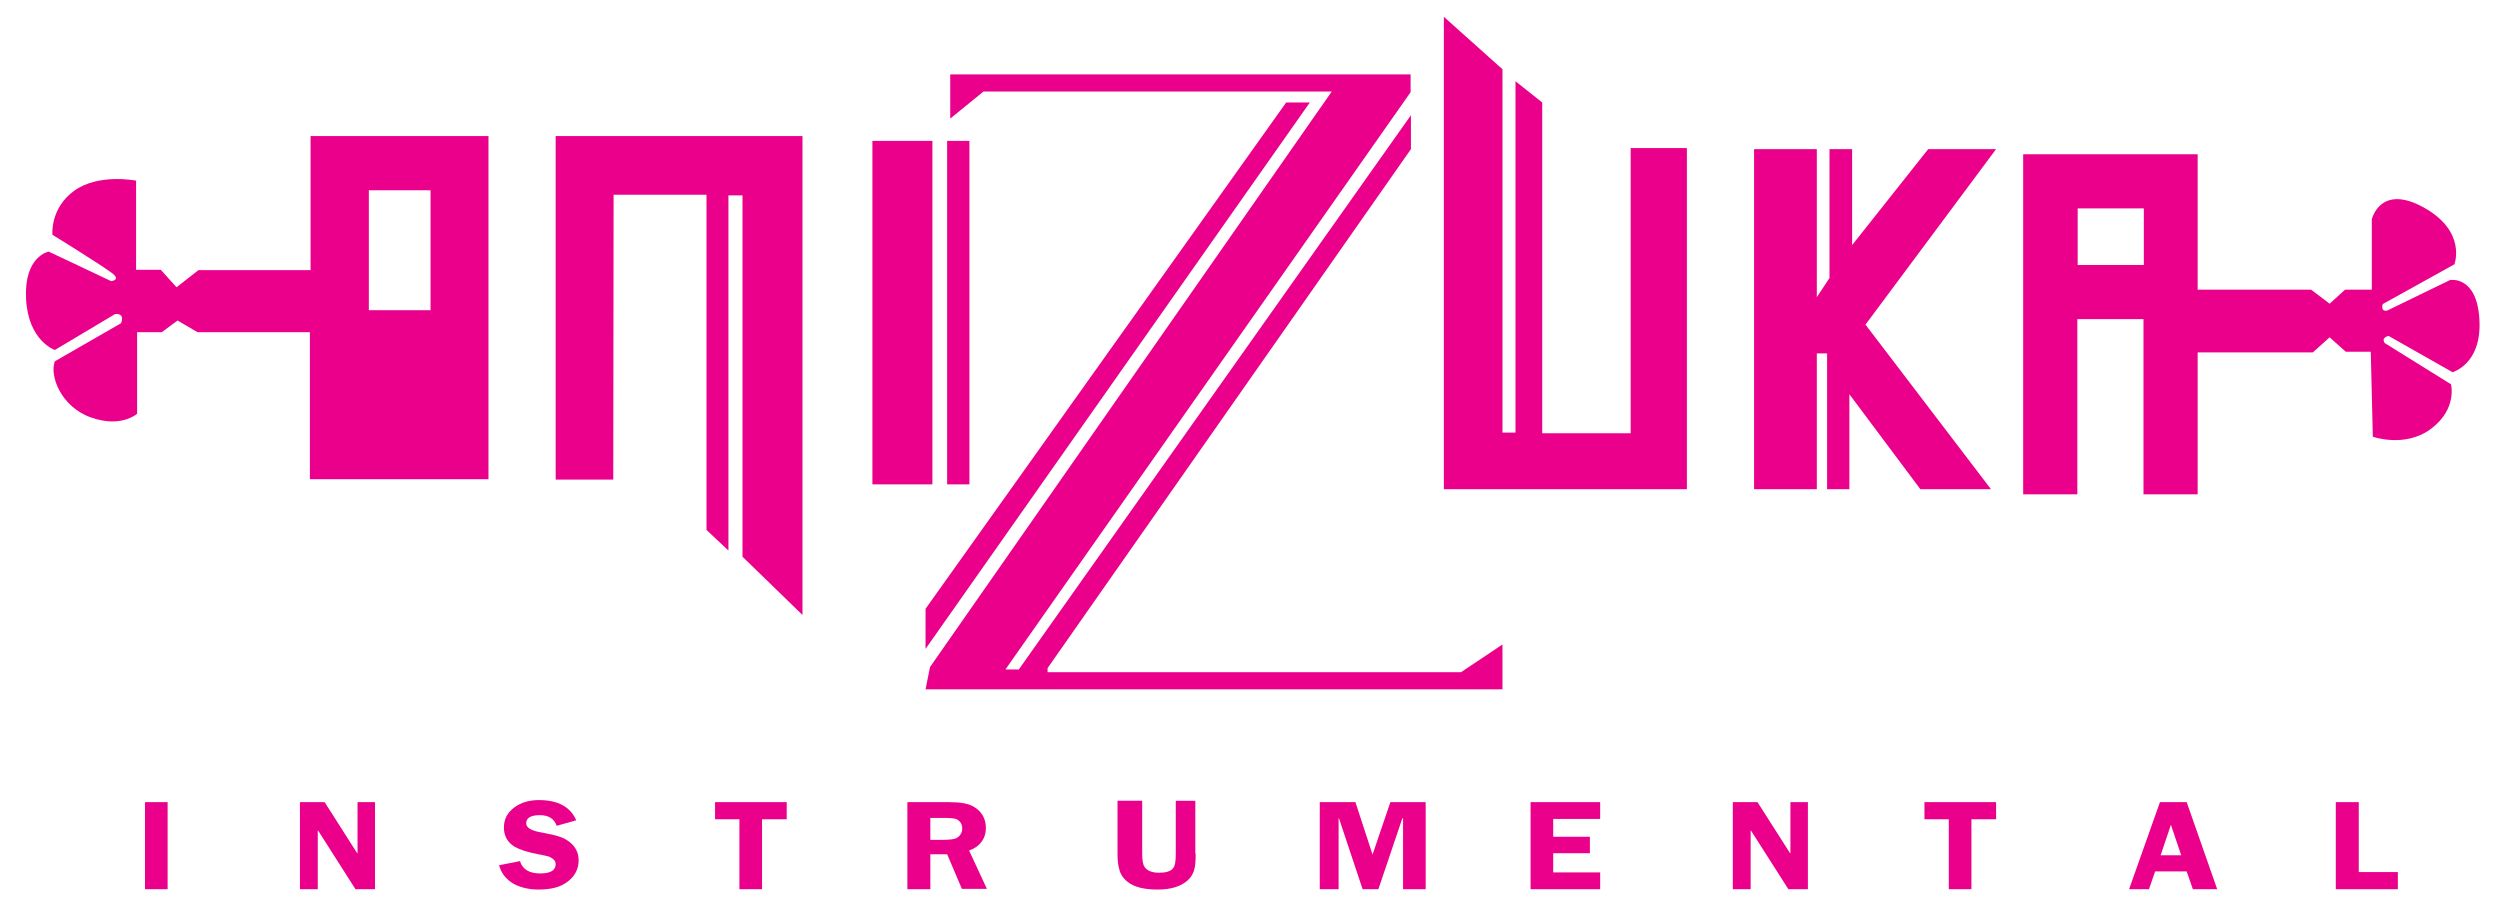 <?xml version="1.0" encoding="UTF-8"?>
<!-- Generator: Adobe Illustrator 25.2.1, SVG Export Plug-In . SVG Version: 6.00 Build 0)  -->
<svg xmlns="http://www.w3.org/2000/svg" xmlns:xlink="http://www.w3.org/1999/xlink" version="1.1" id="Layer_1" x="0px" y="0px" viewBox="0 0 729.3 262.9" style="enable-background:new 0 0 729.3 262.9;" xml:space="preserve">
<style type="text/css">
	.st0{fill:#EB008B;}
</style>
<g>
	<g>
		<path class="st0" d="M90.6,78.8H57.9l-6.4,5l-4.6-5.1h-7.2V52.7c0,0-10.8-2.2-18,2.9c-7.2,5.2-6.4,12.9-6.4,12.9    s16.1,9.9,17.9,11.6c1.8,1.7-0.8,1.9-0.8,1.9l-18.2-8.6c0,0-7.2,1.3-6.6,13.7c0.6,12.4,8.4,15,8.4,15l17.6-10.5    c3.1-0.2,1.7,2.7,1.7,2.7l-19.3,11.1c-1.6,4.1,1.7,13.3,10.6,16.4c8.8,3.1,13.4-1.1,13.4-1.1V96.9h7.2l4.6-3.4l5.8,3.4h32.8v42.9    h52.1V39.7H90.6V78.8z M107.6,55.5h18v35h-18V55.5z"></path>
		<polygon class="st0" points="162.1,139.9 178.9,139.9 179,56.8 206.1,56.8 206.1,154.6 212.5,160.6 212.5,57 216.6,57     216.6,162.4 234.1,179.4 234.1,39.7 162.1,39.7   "></polygon>
		<rect x="254.5" y="41.1" class="st0" width="17.5" height="100.2"></rect>
		<rect x="276.3" y="41.1" class="st0" width="6.5" height="100.2"></rect>
		<polygon class="st0" points="305.6,196.1 305.6,194.9 411.6,43.5 411.6,33.6 297.2,195.3 293.3,195.3 411.5,26.9 411.5,21.7     277.2,21.7 277.2,34.6 286.9,26.7 388.5,26.7 271.3,194.6 270,201.1 438.3,201.1 438.3,188 426.2,196.1   "></polygon>
		<polygon class="st0" points="270,189.3 382.1,29.9 375.2,29.9 270,177.6   "></polygon>
		<polygon class="st0" points="475.7,126.4 449.9,126.4 449.9,29.9 442.1,23.7 442.1,126.2 438.3,126.2 438.3,20.2 421.2,4.9     421.2,142.7 492.1,142.7 492.1,43.2 475.7,43.2   "></polygon>
		<polygon class="st0" points="562.5,43.5 540.3,71.5 540.3,43.5 533.7,43.5 533.7,81.1 530,86.7 530,43.5 511.7,43.5 511.7,142.7     530,142.7 530,103.1 533,103.1 533,142.7 539.5,142.7 539.5,115 560.2,142.7 580.8,142.7 544.2,94.7 582.3,43.5   "></polygon>
		<path class="st0" d="M723.3,93.3c-0.7-13.1-8.6-11.6-8.6-11.6l-18.3,8.9c-2.1,0.4-1.3-1.9-1.3-1.9L716,77.1c0,0,3.7-9.6-9-16.6    c-12.7-7-15.1,3.5-15.1,3.5v20.5h-7.8l-4.5,4.1l-5.4-4.1h-33.1v-7.3V60.8V45h-15.8h-19.3h-15.8v15.8v16.5v15.8v51.1h15.8V93.1    h19.3v51.1h15.8v-41.4h33.6l4.9-4.4l4.7,4.2h7.3l0.6,24.8c0,0,9.5,3.4,17.1-2.4c7.6-5.8,5.7-12.9,5.7-12.9l-19.3-12    c-1.2-1.7,1.1-2.1,1.1-2.1l18.7,10.6C715.4,108.5,724,106.4,723.3,93.3z M625.4,77.3h-19.3V60.8h19.3V77.3z"></path>
	</g>
	<g>
		<path class="st0" d="M48.9,259.4h-6.6V234h6.6V259.4z"></path>
		<path class="st0" d="M109.3,259.4h-5.6l-10.9-17.1h-0.1v17.1h-5.2V234h7.2l9.5,14.9h0.1V234h5.1V259.4z"></path>
		<path class="st0" d="M162.4,240.9c-0.7-2-2.3-3.1-4.9-3.1c-2.7,0-4,0.8-4,2.4c0,1.2,1.4,2.1,4.2,2.6c1,0.2,1.8,0.3,2.4,0.5    c0.6,0.1,1.1,0.2,1.5,0.3c1.5,0.4,2.7,0.8,3.5,1.3c2.5,1.5,3.7,3.5,3.7,6.1c0,2.6-1.2,4.8-3.5,6.4c-1.9,1.4-4.6,2.1-8.2,2.1    c-2.8,0-5.3-0.6-7.3-1.7c-2.2-1.3-3.6-3.1-4.2-5.4l6.1-1.2c0.7,2.4,2.7,3.6,5.9,3.6c3,0,4.5-0.9,4.5-2.7c0-0.9-0.6-1.6-1.9-2.2    c-0.3-0.1-0.7-0.2-1.2-0.3c-0.5-0.1-1.2-0.3-2-0.4c-3.2-0.6-5.5-1.4-6.9-2.2c-2.1-1.3-3.1-3.2-3.1-5.6c0-2.4,1-4.4,3.1-5.9    c1.9-1.4,4.3-2.1,7.1-2.1c5.6,0,9.2,2,10.9,5.9L162.4,240.9z"></path>
		<path class="st0" d="M229.5,239h-7.2v20.4h-6.6V239h-7.1V234h20.9V239z"></path>
		<path class="st0" d="M271.3,259.4h-6.6V234h12c3.4,0,5.8,0.4,7.3,1.3c2.4,1.4,3.6,3.5,3.6,6.3c0,1.5-0.4,2.8-1.3,4    c-0.9,1.2-2.1,2-3.6,2.5l5.2,11.2h-7.3l-4.3-10.1h-4.9V259.4z M271.3,245h3.7c2.1,0,3.4-0.2,4-0.5c1.1-0.6,1.7-1.6,1.7-2.8    c0-1.2-0.5-2.1-1.6-2.7c-0.6-0.3-2-0.4-4.2-0.4h-3.5V245z"></path>
		<path class="st0" d="M348.8,249c0,2-0.1,3.4-0.3,4.2c-0.3,1.5-1,2.7-2,3.6c-2,1.8-4.9,2.7-8.8,2.7c-3.9,0-6.8-0.7-8.7-2.2    c-1.3-1-2.2-2.3-2.5-3.8c-0.3-0.9-0.5-2.4-0.5-4.5v-15.4h7.2V249c0,1.9,0.2,3.2,0.7,3.9c0.7,1.1,2.2,1.7,4.2,1.7    c2,0,3.4-0.4,4.1-1.3c0.6-0.7,0.8-2.1,0.8-4.3v-15.4h5.7V249z"></path>
		<path class="st0" d="M402.1,259.4h-4.6l-6.9-20.7h-0.1v20.7H385V234h10.4l5,15.3l5.2-15.3h10.3v25.4h-6.6v-20.7h-0.2L402.1,259.4z    "></path>
		<path class="st0" d="M453.1,238.9v5.2h10.7v4.8h-10.7v5.6h13.7v4.9h-20.3V234h20.3v4.9H453.1z"></path>
		<path class="st0" d="M527.3,259.4h-5.6l-10.9-17.1h-0.1v17.1h-5.2V234h7.2l9.5,14.9h0.1V234h5.1V259.4z"></path>
		<path class="st0" d="M582.3,239h-7.2v20.4h-6.6V239h-7.1V234h20.9V239z"></path>
		<path class="st0" d="M646.8,259.4h-7.1l-1.8-5.2h-9.2l-1.8,5.2h-5.8l9-25.4h7.8L646.8,259.4z M636.3,249.5l-3-8.9l-3,8.9H636.3z"></path>
		<path class="st0" d="M699.5,254.3v5.1h-18.1V234h6.7v20.4H699.5z"></path>
	</g>
</g>
</svg>
